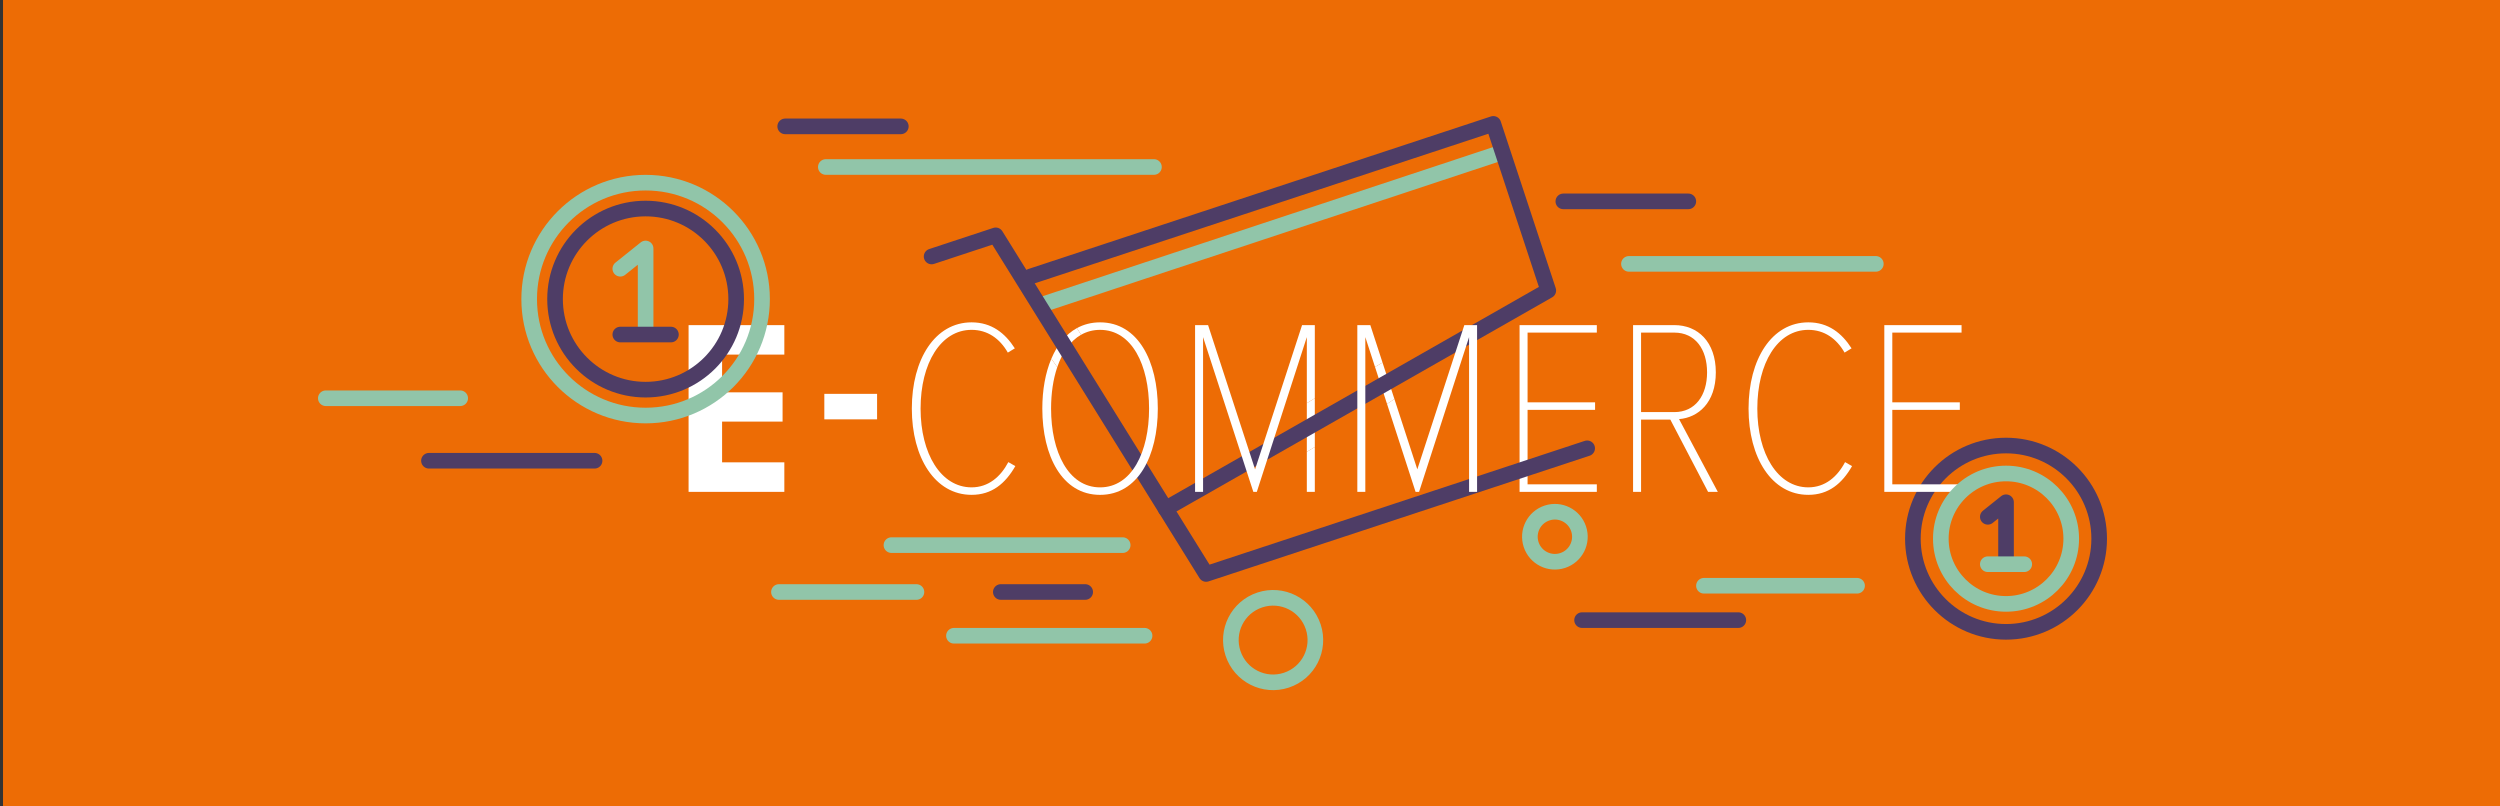 <?xml version="1.0" encoding="utf-8"?>
<!-- Generator: Adobe Illustrator 16.0.0, SVG Export Plug-In . SVG Version: 6.00 Build 0)  -->
<!DOCTYPE svg PUBLIC "-//W3C//DTD SVG 1.1//EN" "http://www.w3.org/Graphics/SVG/1.1/DTD/svg11.dtd">
<svg version="1.1" id="Layer_1" xmlns="http://www.w3.org/2000/svg" xmlns:xlink="http://www.w3.org/1999/xlink" x="0px" y="0px"
	 width="800px" height="257.986px" viewBox="0 0 800 257.986" enable-background="new 0 0 800 257.986" xml:space="preserve">
<rect x="0" y="0" width="800" height="257.986" fill="#333333" stroke="none"/>
<rect x="0.966" y="0" fill="#ED6C05" width="799.034" height="257.986"/>
<g>
	<path fill="#FFFFFF" d="M345.95,107.123l-1.34-2.125c-3.593,1.971-6.328,5.414-8.18,9.795l1.896,2.686
		C339.934,112.752,342.496,109.08,345.95,107.123z"/>
	<polygon fill="#FFFFFF" points="418.184,144.578 418.184,157.395 420.743,157.395 420.743,143.051 	"/>
	<polygon fill="#FFFFFF" points="420.743,127.424 418.184,129.025 418.184,144.578 420.743,143.051 	"/>
	<polygon fill="#FFFFFF" points="442.406,116.012 440.005,117.428 443.851,129.27 446.209,127.684 	"/>
	
		<line fill="none" stroke="#91C5A9" stroke-width="5" stroke-linecap="round" stroke-linejoin="round" stroke-miterlimit="10" x1="333.595" y1="97.441" x2="480.595" y2="48.773"/>
	<path fill="#FFFFFF" d="M220.346,157.395v-53.36h30.641v9.438h-19.92v12.08h19.359v9.361h-19.359v13.039h19.92v9.44
		L220.346,157.395L220.346,157.395z"/>
	<path fill="#FFFFFF" d="M263.785,134.193v-8.159h16.881v8.159H263.785z"/>
	<path fill="#FFFFFF" d="M291.785,130.754c0-15.84,7.438-27.603,19.12-27.603c6.398,0,10.72,3.441,13.84,8.32l-2.239,1.361
		c-2.562-4.48-6.48-7.281-11.601-7.281c-9.842,0-16.319,10.641-16.319,25.201c0,14.399,6.479,25.201,16.319,25.201
		c5.359,0,9.279-3.361,11.761-8.08l2.239,1.278c-3.201,5.601-7.521,9.199-14,9.199C299.225,158.354,291.785,146.514,291.785,130.754
		z"/>
	<path fill="#FFFFFF" d="M486.262,157.395v-53.36h24.721v2.399h-22.16v22.32h21.601v2.399h-21.601v23.841h22.16v2.399
		L486.262,157.395L486.262,157.395z"/>
	<path fill="#FFFFFF" d="M546.581,157.395l-12.079-23.121h-9.361v23.121h-2.56v-53.36h13.199c7.521,0,13.281,5.358,13.281,15.121
		c0,9.76-5.683,14.479-11.762,14.959l12.399,23.28H546.581z M546.262,119.154c0-7.36-3.76-12.721-10.48-12.721h-10.641v25.439
		h10.641C542.502,131.873,546.262,126.514,546.262,119.154z"/>
	<path fill="#FFFFFF" d="M559.538,130.754c0-15.84,7.441-27.603,19.121-27.603c6.4,0,10.722,3.441,13.841,8.32l-2.24,1.361
		c-2.56-4.48-6.479-7.281-11.601-7.281c-9.84,0-16.319,10.641-16.319,25.201c0,14.399,6.479,25.201,16.319,25.201
		c5.359,0,9.281-3.361,11.761-8.08l2.239,1.278c-3.198,5.601-7.52,9.199-14,9.199C566.98,158.354,559.538,146.514,559.538,130.754z"
		/>
	
		<polyline fill="none" stroke="#4E3D66" stroke-width="5" stroke-linecap="round" stroke-linejoin="round" stroke-miterlimit="10" points="
		298.113,82.073 318.625,75.309 385.962,183.67 507.894,143.459 	"/>
	
		<polyline fill="none" stroke="#4E3D66" stroke-width="5" stroke-linecap="round" stroke-linejoin="round" stroke-miterlimit="10" points="
		329.717,88.498 477.866,39.641 495.454,92.971 372.98,162.779 	"/>
	<path fill="none" stroke="#91C5A9" stroke-width="5" stroke-linecap="round" stroke-linejoin="round" stroke-miterlimit="10" d="
		M505.163,169.252c1.387,4.199-0.893,8.719-5.092,10.104c-4.199,1.386-8.718-0.893-10.104-5.092s0.894-8.719,5.093-10.104
		C499.26,162.775,503.779,165.053,505.163,169.252z"/>
	<path fill="none" stroke="#91C5A9" stroke-width="5" stroke-linecap="round" stroke-linejoin="round" stroke-miterlimit="10" d="
		M420.236,200.588c2.34,7.096-1.508,14.736-8.604,17.074c-7.098,2.342-14.733-1.509-17.075-8.604
		c-2.34-7.098,1.508-14.733,8.604-17.076C410.259,189.645,417.896,193.49,420.236,200.588z"/>
	<g>
		
			<circle fill="none" stroke="#91C5A9" stroke-width="5" stroke-linecap="round" stroke-linejoin="round" stroke-miterlimit="10" cx="206.596" cy="95.713" r="37.26"/>
		<path fill="none" stroke="#4E3D66" stroke-width="5" stroke-linecap="round" stroke-linejoin="round" stroke-miterlimit="10" d="
			M235.574,95.713c0,16.004-12.978,28.979-28.979,28.979c-16.004,0-28.979-12.977-28.979-28.979
			c0-16.002,12.977-28.979,28.979-28.979S235.574,79.711,235.574,95.713z"/>
		
			<polyline fill="none" stroke="#91C5A9" stroke-width="5" stroke-linecap="round" stroke-linejoin="round" stroke-miterlimit="10" points="
			206.596,105.434 206.596,79.514 198.496,85.994 		"/>
		
			<line fill="none" stroke="#4E3D66" stroke-width="5" stroke-linecap="round" stroke-linejoin="round" stroke-miterlimit="10" x1="198.496" y1="107.055" x2="214.696" y2="107.055"/>
	</g>
	
		<circle fill="none" stroke="#4E3D66" stroke-width="5" stroke-linecap="round" stroke-linejoin="round" stroke-miterlimit="10" cx="641.93" cy="172.381" r="29.808"/>
	
		<polyline fill="none" stroke="#4E3D66" stroke-width="5" stroke-linecap="round" stroke-linejoin="round" stroke-miterlimit="10" points="
		641.93,179.381 641.93,160.717 636.099,165.383 	"/>
	
		<line fill="none" stroke="#91C5A9" stroke-width="5" stroke-linecap="round" stroke-linejoin="round" stroke-miterlimit="10" x1="636.099" y1="180.547" x2="647.763" y2="180.547"/>
	
		<line fill="none" stroke="#91C5A9" stroke-width="5" stroke-linecap="round" stroke-linejoin="round" stroke-miterlimit="10" x1="359.262" y1="174.439" x2="285.262" y2="174.439"/>
	
		<line fill="none" stroke="#91C5A9" stroke-width="5" stroke-linecap="round" stroke-linejoin="round" stroke-miterlimit="10" x1="293.262" y1="189.439" x2="249.262" y2="189.439"/>
	
		<line fill="none" stroke="#91C5A9" stroke-width="5" stroke-linecap="round" stroke-linejoin="round" stroke-miterlimit="10" x1="366.262" y1="203.439" x2="305.262" y2="203.439"/>
	
		<line fill="none" stroke="#4E3D66" stroke-width="5" stroke-linecap="round" stroke-linejoin="round" stroke-miterlimit="10" x1="347.262" y1="189.439" x2="320.262" y2="189.439"/>
	
		<line fill="none" stroke="#4E3D66" stroke-width="5" stroke-linecap="round" stroke-linejoin="round" stroke-miterlimit="10" x1="190.262" y1="147.439" x2="137.262" y2="147.439"/>
	
		<line fill="none" stroke="#91C5A9" stroke-width="5" stroke-linecap="round" stroke-linejoin="round" stroke-miterlimit="10" x1="147.262" y1="127.439" x2="104.262" y2="127.439"/>
	
		<line fill="none" stroke="#91C5A9" stroke-width="5" stroke-linecap="round" stroke-linejoin="round" stroke-miterlimit="10" x1="594.262" y1="187.439" x2="545.262" y2="187.439"/>
	
		<line fill="none" stroke="#4E3D66" stroke-width="5" stroke-linecap="round" stroke-linejoin="round" stroke-miterlimit="10" x1="556.262" y1="198.439" x2="506.262" y2="198.439"/>
	
		<line fill="none" stroke="#91C5A9" stroke-width="5" stroke-linecap="round" stroke-linejoin="round" stroke-miterlimit="10" x1="600.262" y1="84.439" x2="521.262" y2="84.439"/>
	
		<line fill="none" stroke="#4E3D66" stroke-width="5" stroke-linecap="round" stroke-linejoin="round" stroke-miterlimit="10" x1="540.262" y1="64.439" x2="500.262" y2="64.439"/>
	
		<line fill="none" stroke="#91C5A9" stroke-width="5" stroke-linecap="round" stroke-linejoin="round" stroke-miterlimit="10" x1="369.262" y1="53.439" x2="264.262" y2="53.439"/>
	
		<line fill="none" stroke="#4E3D66" stroke-width="5" stroke-linecap="round" stroke-linejoin="round" stroke-miterlimit="10" x1="288.262" y1="40.439" x2="251.262" y2="40.439"/>
	<path fill="#FFFFFF" d="M602.98,157.395v-53.36H627.7v2.399h-22.162v22.32h21.603v2.399h-21.603v23.841H627.7v2.399L602.98,157.395
		L602.98,157.395z"/>
	<polygon fill="#FFFFFF" points="438.504,104.033 434.344,104.033 434.344,157.395 436.902,157.395 436.902,107.873 
		440.005,117.428 442.406,116.012 	"/>
	<polygon fill="#FFFFFF" points="468.584,104.033 453.543,150.193 446.209,127.684 443.851,129.27 452.984,157.395 454.104,157.395 
		470.104,107.873 470.104,157.395 472.663,157.395 472.663,104.033 	"/>
	<polygon fill="#FFFFFF" points="420.743,104.033 416.663,104.033 401.622,150.193 386.584,104.033 382.424,104.033 
		382.424,157.395 384.982,157.395 384.982,107.873 401.064,157.395 402.184,157.395 418.184,107.873 418.184,129.025 
		420.743,127.424 	"/>
	<path fill="none" d="M338.326,117.479l2.103,2.978L338.326,117.479c-1.308,3.849-1.98,8.39-1.98,13.275
		c0,13.84,5.52,25.201,15.68,25.201s15.68-11.361,15.68-25.201c0-14-5.52-25.201-15.68-25.201c-2.258,0-4.285,0.557-6.074,1.57
		l2.312,3.666l-2.312-3.666C342.496,109.08,339.934,112.752,338.326,117.479z"/>
	<path fill="#FFFFFF" d="M352.025,103.152c-2.779,0-5.25,0.658-7.414,1.847l1.34,2.125c1.789-1.015,3.816-1.57,6.074-1.57
		c10.16,0,15.68,11.201,15.68,25.201c0,13.84-5.52,25.201-15.68,25.201s-15.68-11.361-15.68-25.201c0-4.887,0.674-9.428,1.98-13.275
		l-1.896-2.686c-1.912,4.521-2.887,10.037-2.887,15.961c0,15.119,6.319,27.6,18.479,27.6s18.48-12.479,18.48-27.6
		C370.506,115.633,364.186,103.152,352.025,103.152z"/>
	
		<circle fill="none" stroke="#91C5A9" stroke-width="5" stroke-linecap="round" stroke-linejoin="round" stroke-miterlimit="10" cx="641.929" cy="172.381" r="20.865"/>
</g>
</svg>
